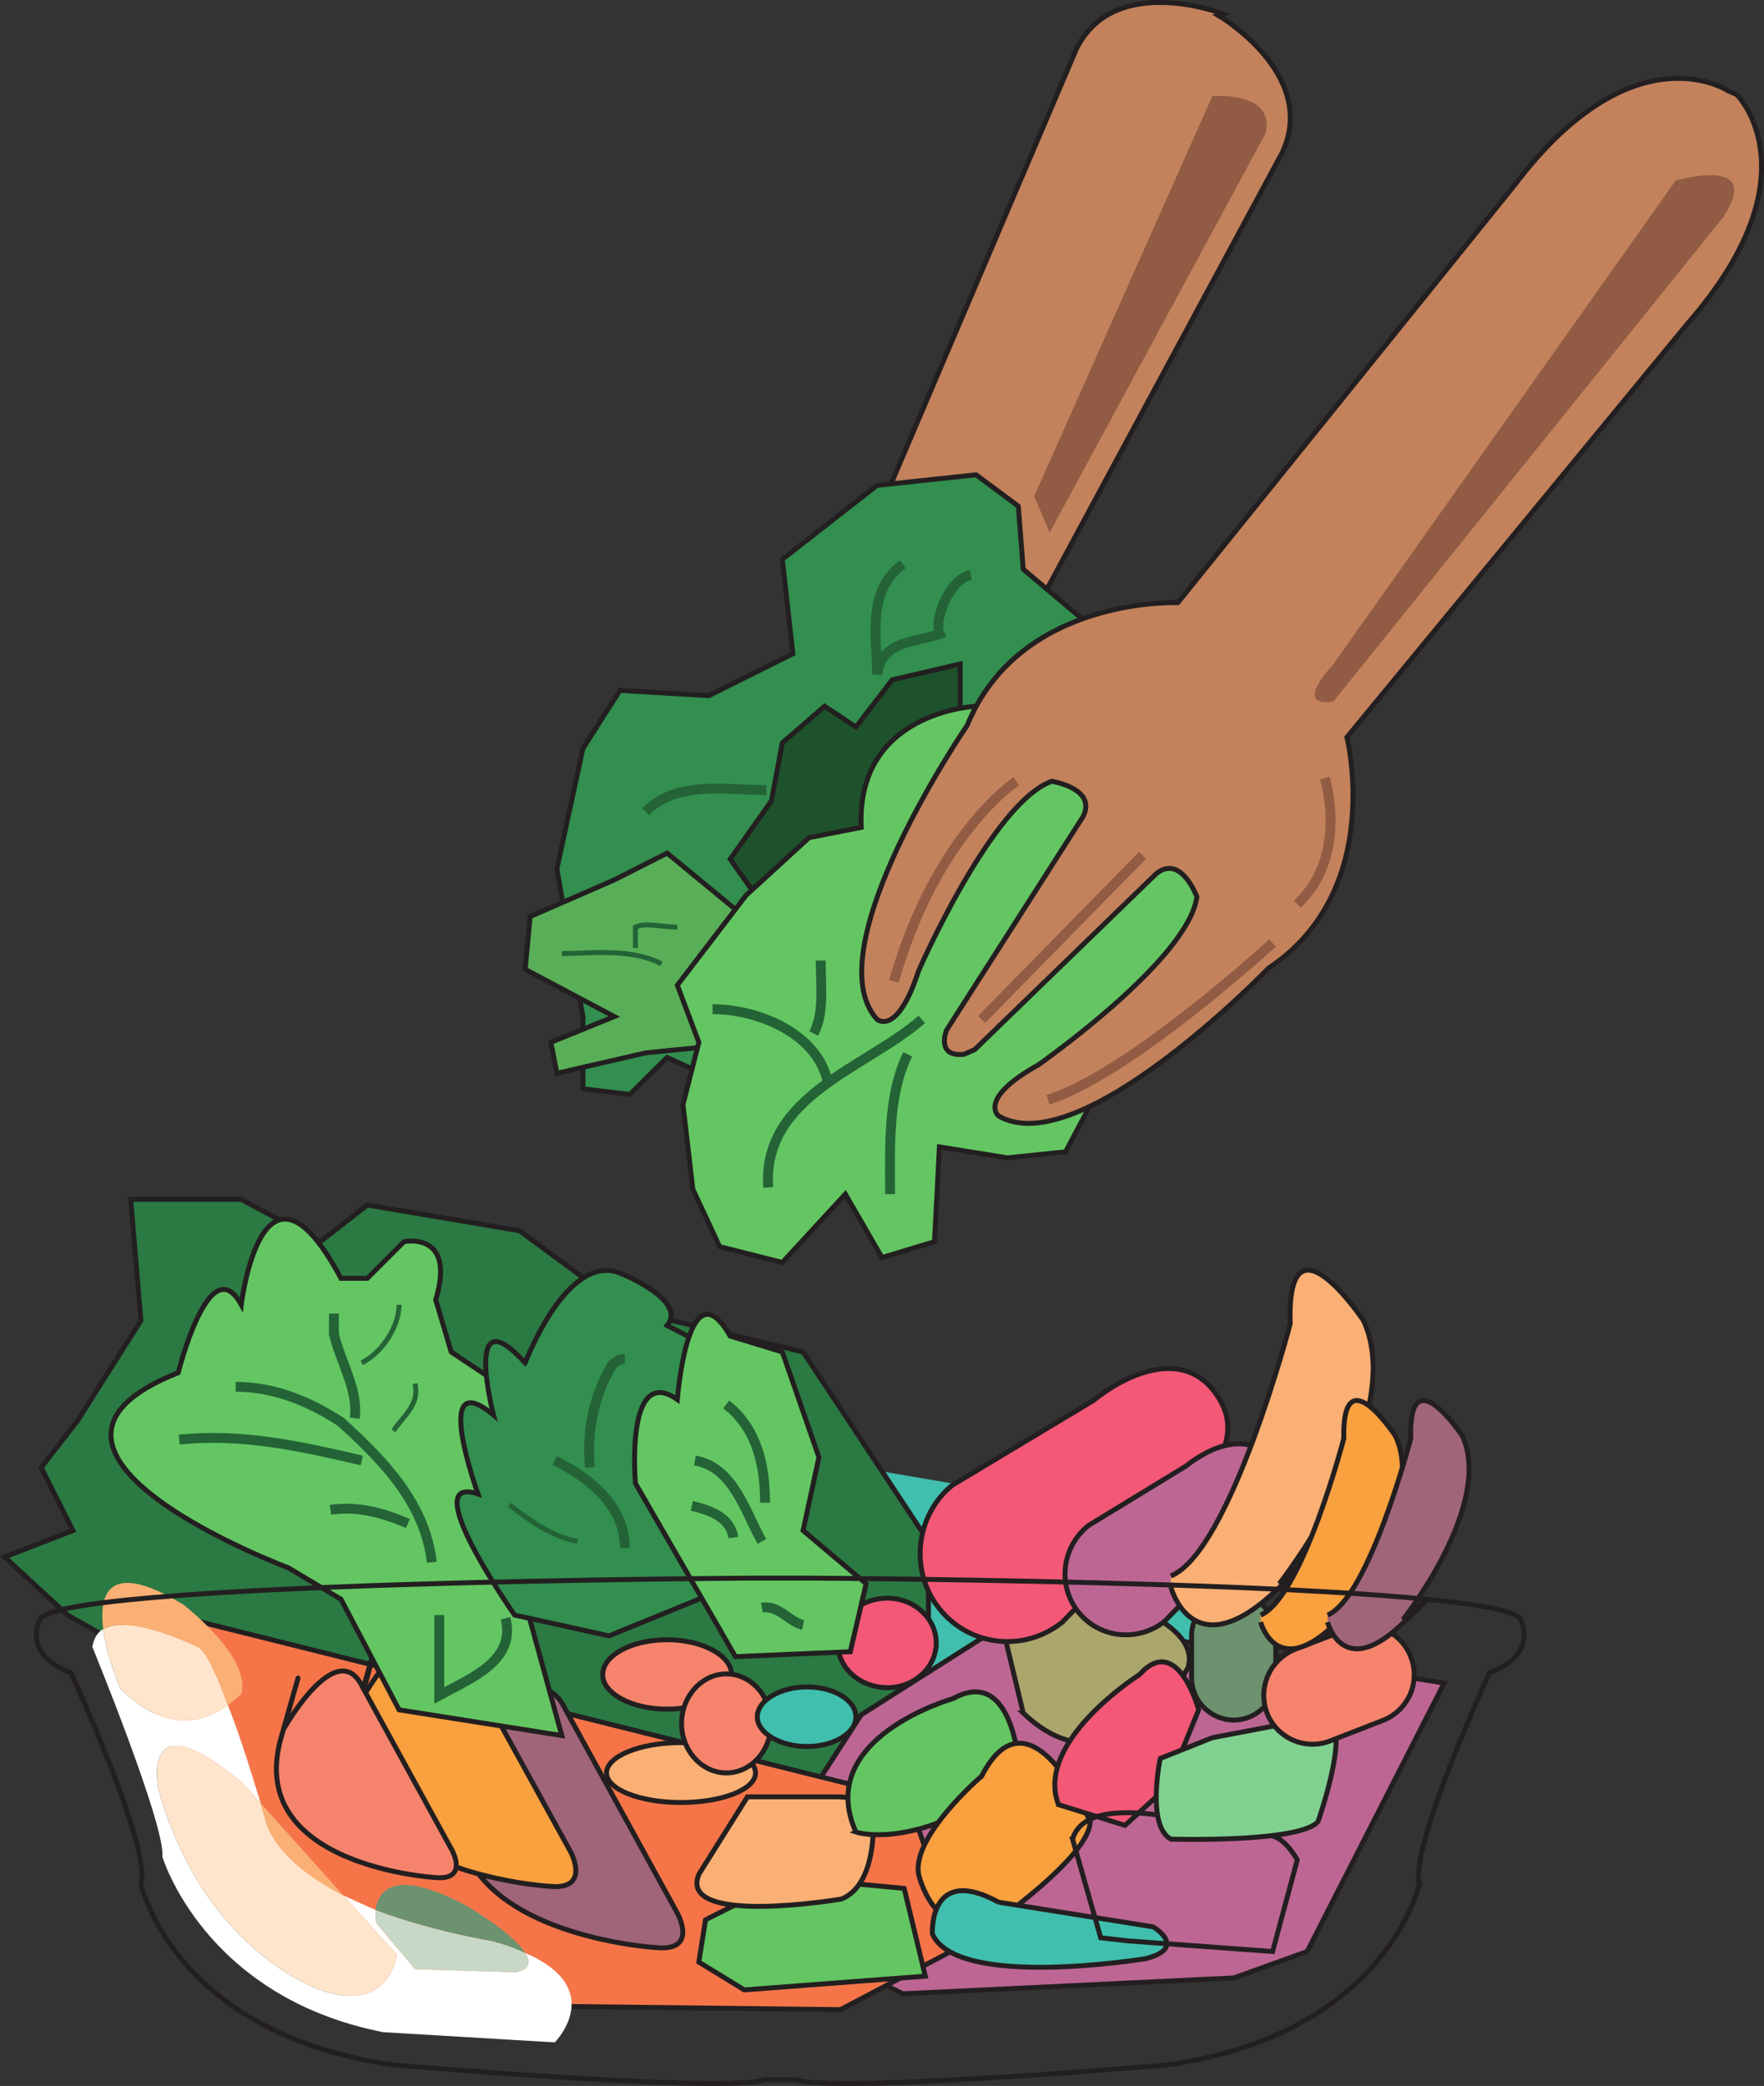 <svg xmlns="http://www.w3.org/2000/svg" width="360.583" height="426.342"><rect width="100%" height="100%" fill="#333333" stroke="none"/><path fill="#40bfae" d="m175.609 299.936 75.242 12.89 3.453 23.759-70.129 7.054-8.566-43.703"/><path fill="#c3825c" d="M250.058 2.866s-22.176-8.64-30.023 7.129l-41.547 97.484 33.41 16.852 50.254-93.242c7.344-15.985-13.102-27.934-13.102-27.934l1.008-.289"/><path fill="none" stroke="#231f20" stroke-width="1.008" d="M250.058 2.866s-22.176-8.64-30.023 7.129l-41.547 97.484 33.41 16.852 50.254-93.242c7.344-15.985-13.102-27.934-13.102-27.934Zm0 0"/><path fill="#328f4f" d="m222.05 127.21-12.89-10.871-1.008-12.891-8.637-6.406-20.234 2.16-19.367 15.121 2.16 19.293-17.207 8.57-18.145-1.082-7.562 11.883-5.329 24.621 5.329 30.168v14.762l9.578 1.152 7.633-7.562 13.964 6.41 70.707-63.074 1.008-32.254"/><path fill="none" stroke="#231f20" stroke-width="1.008" d="m222.05 127.21-12.89-10.871-1.008-12.891-8.637-6.406-20.234 2.16-19.367 15.121 2.16 19.293-17.207 8.57-18.145-1.082-7.562 11.883-5.329 24.621 5.329 30.168v14.762l9.578 1.152 7.633-7.562 13.964 6.41 70.707-63.074zm0 0"/><path fill="#1d522c" d="m162.074 193.737-12.817-18.144 8.426-11.88 2.23-11.878 8.641-7.489 6.406 4.247 7.418-9.649 13.895-3.238v22.535l-34.2 35.496"/><path fill="none" stroke="#231f20" stroke-width="1.008" d="m162.074 193.737-12.817-18.144 8.426-11.88 2.23-11.878 8.641-7.489 6.406 4.247 7.418-9.649 13.895-3.238v22.535zm0 0"/><path fill="#58af57" d="m153.507 188.48-17.136-14.11-10.801 5.473-17.207 7.488-1.008 10.797 18.215 9.648-12.961 5.258 1.222 6.336 18.145-4.176 21.531-2.16v-24.555"/><path fill="none" stroke="#231f20" stroke-width="1.008" d="m153.507 188.48-17.136-14.11-10.801 5.473-17.207 7.488-1.008 10.797 18.215 9.648-12.961 5.258 1.222 6.336 18.145-4.176 21.531-2.16zm0 0"/><path fill="#63c662" d="M199.515 144.346s-24.555 1.008-23.473 24.766l-10.656 2.09-12.89 11.808-14.04 18.36 4.395 11.664-3.242 12.742 2.015 17.281 5.473 11.735 12.817 3.242 12.886-13.969 7.489 12.961 10.73-3.242 1.008-19.367 13.894 2.23 11.88-1.222 10.73-20.23 22.535-29.954-3.242-35.496-48.309-5.399"/><path fill="none" stroke="#231f20" stroke-width="1.008" d="M199.515 144.346s-24.555 1.008-23.473 24.766l-10.656 2.09-12.89 11.808-14.04 18.36 4.395 11.664-3.242 12.742 2.015 17.281 5.473 11.735 12.817 3.242 12.886-13.969 7.489 12.961 10.73-3.242 1.008-19.367 13.894 2.23 11.88-1.222 10.73-20.23 22.535-29.954-3.242-35.496zm0 0"/><path fill="#2b7943" d="m28.8 269.913-12.886 20.375-7.489 9.648 6.48 12.89-13.968 5.4 12.887 11.878 30.097 17.063 26.785 19.441 72.145 12.89 46.941-3.241v-61.2l-25.632-38.734-26.782-6.41-15.05-6.48-16.125-11.88-31.106-5.257-9.648 7.488-16.13-8.64H26.715l2.086 24.769"/><path fill="none" stroke="#231f20" stroke-width="1.008" d="m28.8 269.913-12.886 20.375-7.489 9.648 6.48 12.89-13.968 5.4 12.887 11.878 30.097 17.063 26.785 19.441 72.145 12.89 46.941-3.241v-61.2l-25.632-38.734-26.782-6.41-15.05-6.48-16.125-11.88-31.106-5.257-9.648 7.488-16.13-8.64H26.715zm0 0"/><path fill="#bd6694" d="m176.042 350.48 32.11-20.376 87.05 13.899-28.007 54.863-14.977 5.398-67.68 3.243-34.203-17.282 25.707-39.746"/><path fill="none" stroke="#231f20" stroke-width="1.008" d="m176.042 350.48 32.11-20.376 87.05 13.899-28.007 54.863-14.977 5.398-67.68 3.243-34.203-17.282zm0 0"/><path fill="#f57549" d="m22.394 326.866 20.445 51.625 29.02 31.102 99.933 1.152 24.48-12.887-10.726-30.242-163.152-40.75"/><path fill="none" stroke="#231f20" stroke-width="1.008" d="m22.394 326.866 20.445 51.625 29.02 31.102 99.933 1.152 24.48-12.887-10.726-30.242zm0 0"/><path fill="#a0647b" d="M134.21 398.073s-48.746-2.809-39.527-35.71c9.43-33.052.79-2.161.79-2.161s13.679-24.41 20.16-10.73l22.823 41.546s4.395 7.848-4.246 7.055"/><path fill="none" stroke="#231f20" stroke-width="1.008" d="M134.21 398.073s-48.746-2.809-39.527-35.71c9.43-33.052.79-2.161.79-2.161s13.679-24.41 20.16-10.73l22.823 41.546s4.395 7.848-4.246 7.055zm0 0"/><path fill="#f9a03f" d="M112.394 385.546s-48.746-2.809-39.457-35.856c9.289-32.832.793-2.015.793-2.015s13.535-24.41 19.941-10.875l22.97 41.691s4.25 7.848-4.247 7.055"/><path fill="none" stroke="#231f20" stroke-width="1.008" d="M112.394 385.546s-48.746-2.809-39.457-35.856c9.289-32.832.793-2.015.793-2.015s13.535-24.41 19.941-10.875l22.97 41.691s4.25 7.848-4.247 7.055zm0 0"/><path fill="#f6846c" d="M88.921 383.745s-38.953-2.305-31.465-28.582c7.489-26.356.504-1.73.504-1.73s10.946-19.438 16.13-8.641l18.288 33.336s3.528 6.265-3.457 5.617"/><path fill="none" stroke="#231f20" stroke-width="1.008" d="M88.921 383.745s-38.953-2.305-31.465-28.582c7.489-26.356.504-1.73.504-1.73s10.946-19.438 16.13-8.641l18.288 33.336s3.528 6.265-3.457 5.617zm0 0"/><path fill="#f6846c" d="M136.37 349.33c7.2 0 13.176-3.241 13.176-7.058 0-3.887-5.976-7.129-13.175-7.129-7.344 0-13.176 3.242-13.176 7.13 0 3.816 5.832 7.058 13.176 7.058"/><path fill="none" stroke="#231f20" stroke-width="1.008" d="M136.37 349.33c7.2 0 13.176-3.241 13.176-7.058 0-3.887-5.976-7.129-13.175-7.129-7.344 0-13.176 3.242-13.176 7.13 0 3.816 5.832 7.058 13.176 7.058zm0 0"/><path fill="#fab074" d="M139.175 368.409c8.426 0 15.266-2.664 15.266-6.047 0-3.387-6.84-6.191-15.266-6.191-8.351 0-15.191 2.804-15.191 6.191 0 3.383 6.84 6.047 15.191 6.047"/><path fill="none" stroke="#231f20" stroke-width="1.008" d="M139.175 368.409c8.426 0 15.266-2.664 15.266-6.047 0-3.387-6.84-6.191-15.266-6.191-8.351 0-15.191 2.804-15.191 6.191 0 3.383 6.84 6.047 15.191 6.047zm0 0"/><path fill="#f6846c" d="M148.464 362.362c5.043 0 9.145-4.535 9.145-10.082 0-5.613-4.102-10.152-9.145-10.152-4.968 0-9.144 4.539-9.144 10.152 0 5.547 4.176 10.082 9.144 10.082"/><path fill="none" stroke="#231f20" stroke-width="1.008" d="M148.464 362.362c5.043 0 9.145-4.535 9.145-10.082 0-5.613-4.102-10.152-9.145-10.152-4.968 0-9.144 4.539-9.144 10.152 0 5.547 4.176 10.082 9.144 10.082zm0 0"/><path fill="#40bfae" d="M164.953 356.96c5.543 0 10.007-2.735 10.007-6.047 0-3.383-4.464-6.121-10.007-6.121-5.47 0-10.153 2.738-10.153 6.12 0 3.313 4.684 6.048 10.153 6.048"/><path fill="none" stroke="#231f20" stroke-width="1.008" d="M164.953 356.96c5.543 0 10.007-2.735 10.007-6.047 0-3.383-4.464-6.121-10.007-6.121-5.47 0-10.153 2.738-10.153 6.12 0 3.313 4.684 6.048 10.153 6.048zm0 0"/><path fill="#f35877" d="M181.44 344.936c5.4 0 9.938-4.101 9.938-9.144 0-5.04-4.539-9.145-9.937-9.145-5.688 0-10.223 4.106-10.223 9.145 0 5.043 4.535 9.144 10.223 9.144"/><path fill="none" stroke="#231f20" stroke-width="1.008" d="M181.44 344.936c5.4 0 9.938-4.101 9.938-9.144 0-5.04-4.539-9.145-9.937-9.145-5.688 0-10.223 4.106-10.223 9.145 0 5.043 4.535 9.144 10.223 9.144zm0 0"/><path fill="#63c662" d="m161.355 383.745-17.137 8.64-1.367 8.641 9.285 5.688 37.008-2.809-4.32-17.93-23.47-2.23"/><path fill="none" stroke="#231f20" stroke-width="1.008" d="m161.355 383.745-17.137 8.64-1.367 8.641 9.285 5.688 37.008-2.809-4.32-17.93zm0 0"/><path fill="#fab074" d="m142.851 383.096 9.934-15.84h18.648s8.566 0 7.055 5.04c0 0 .793 12.89-6.48 15.84 0 0-33.552 5.69-29.157-5.04"/><path fill="none" stroke="#231f20" stroke-width="1.008" d="m142.851 383.096 9.934-15.84h18.648s8.566 0 7.055 5.04c0 0 .793 12.89-6.48 15.84 0 0-33.552 5.69-29.157-5.04zm0 0"/><path fill="#63c662" d="M174.96 374.456s12.817 4.32 33.555-11.446c0 0-.793-22.968-13.684-15.843 0 0-28.511 7.996-19.87 27.289"/><path fill="none" stroke="#231f20" stroke-width="1.008" d="M174.96 374.456s12.817 4.32 33.555-11.446c0 0-.793-22.968-13.684-15.843 0 0-28.511 7.996-19.87 27.289zm0 0"/><path fill="#aba66c" d="m209.16 350.12-3.454-14.328s7.055-11.446 16.344-10.727c0 0 23.758 5.688 20.809 15.77 0 0-14.977 27.215-33.7 9.285"/><path fill="none" stroke="#231f20" stroke-width="1.008" d="m209.16 350.12-3.454-14.328s7.055-11.446 16.344-10.727c0 0 23.758 5.688 20.809 15.77 0 0-14.977 27.215-33.7 9.285zm0 0"/><path fill="#f9a03f" d="M200.664 363.01s-14.329 12.239-12.887 20.086c0 0 2.808 12.961 14.328 10.73 0 0 20.734-14.327 20.734-21.53 0 0-12.238-28.657-22.175-9.286"/><path fill="none" stroke="#231f20" stroke-width="1.008" d="M200.664 363.01s-14.329 12.239-12.887 20.086c0 0 2.808 12.961 14.328 10.73 0 0 20.734-14.327 20.734-21.53 0 0-12.238-28.657-22.175-9.286zm0 0"/><path fill="#f35877" d="m216.363 368.843 13.605 4.246 8.64-7.918 6.411-15.7s-4.25-15.91-12.098-7.199c0 0-21.527 13.61-16.558 26.57"/><path fill="none" stroke="#231f20" stroke-width="1.008" d="m216.363 368.843 13.605 4.246 8.64-7.918 6.411-15.7s-4.25-15.91-12.098-7.199c0 0-21.527 13.61-16.558 26.57zm0 0"/><path fill="#40bfae" d="m204.12 388.784 31.61 5.043s7.129 4.246-1.441 6.476c0 0-38.665 6.41-43.704-5.039 0 0-.793-14.328 13.536-6.48"/><path fill="none" stroke="#231f20" stroke-width="1.008" d="m204.12 388.784 31.61 5.043s7.129 4.246-1.441 6.476c0 0-38.665 6.41-43.704-5.039 0 0-.793-14.328 13.536-6.48zm0 0"/><path fill="none" stroke="#231f20" stroke-width="1.008" d="m219.242 375.897 5.757 20.16 5.692.649 29.445 2.16 5.04-18.723s-3.024-5.687-6.477-4.894c-3.602.648-35.86-11.45-39.457.648zm0 0"/><path fill="#80d190" d="m247.824 355.163-10.657 4.246s-2.878 13.68 2.16 16.488c0 0 26.426.793 30.098-3.601 0 0 7.848-22.176.719-21.383l-22.32 4.25"/><path fill="none" stroke="#231f20" stroke-width="1.008" d="m247.824 355.163-10.657 4.246s-2.878 13.68 2.16 16.488c0 0 26.426.793 30.098-3.601 0 0 7.848-22.176.719-21.383zm0 0"/><path fill="#6c9270" d="M252.218 351.561c4.68 0 8.567-3.886 8.567-8.566v-8.64c0-4.755-3.887-8.641-8.567-8.641-4.754 0-8.64 3.886-8.64 8.64v8.64c0 4.68 3.886 8.567 8.64 8.567"/><path fill="none" stroke="#231f20" stroke-width="1.008" d="M252.218 351.561c4.68 0 8.567-3.886 8.567-8.566v-8.64c0-4.755-3.887-8.641-8.567-8.641-4.754 0-8.64 3.886-8.64 8.64v8.64c0 4.68 3.886 8.567 8.64 8.567zm0 0"/><path fill="#f6846c" d="M282.671 351.632c5.188-2.016 7.778-7.848 5.692-13.032-1.946-5.109-7.778-7.703-12.89-5.613l-10.727 4.102c-5.184 2.09-7.704 7.847-5.762 13.03 2.015 5.184 7.847 7.708 12.96 5.688l10.727-4.175"/><path fill="none" stroke="#231f20" stroke-width="1.008" d="M282.671 351.632c5.188-2.016 7.778-7.848 5.692-13.032-1.946-5.109-7.778-7.703-12.89-5.613l-10.727 4.102c-5.184 2.09-7.704 7.847-5.762 13.03 2.015 5.184 7.847 7.708 12.96 5.688zm0 0"/><path fill="#f35877" d="M242.28 305.624c7.778-6.192 11.88-13.824 5.688-21.528-6.191-7.773-16.773-4.03-24.48 2.16l-28.797 17.282c-7.563 6.117-8.86 17.566-2.664 25.27 6.191 7.777 17.422 8.93 25.125 2.738l25.129-25.922"/><path fill="none" stroke="#231f20" stroke-width="1.008" d="M242.28 305.624c7.778-6.192 11.88-13.824 5.688-21.528-6.191-7.773-16.773-4.03-24.48 2.16l-28.797 17.282c-7.563 6.117-8.86 17.566-2.664 25.27 6.191 7.777 17.422 8.93 25.125 2.738zm0 0"/><path fill="#bd6694" d="M255.601 313.257c5.398-4.391 8.352-9.72 3.961-15.122-4.25-5.398-11.738-2.804-17.137 1.512l-19.945 12.168c-5.473 4.395-6.336 12.242-2.086 17.64 4.39 5.473 12.238 6.192 17.64 1.946l17.567-18.144"/><path fill="none" stroke="#231f20" stroke-width="1.008" d="M255.601 313.257c5.398-4.391 8.352-9.72 3.961-15.122-4.25-5.398-11.738-2.804-17.137 1.512l-19.945 12.168c-5.473 4.395-6.336 12.242-2.086 17.64 4.39 5.473 12.238 6.192 17.64 1.946zm0 0"/><path fill="#fab074" d="M239.328 324.346s4.25 16.489 20.808 1.368c16.488-14.907 1.367-2.016 1.367-2.016s26.496-33.84 17.211-53.785c0 0-15.77-23.617-14.976.648 0 0-12.242 46.657-24.41 51.551v2.234"/><path fill="none" stroke="#231f20" stroke-width="1.008" d="M239.328 324.346s4.25 16.489 20.808 1.368c16.488-14.907 1.367-2.016 1.367-2.016s26.496-33.84 17.211-53.785c0 0-15.77-23.617-14.976.648 0 0-12.242 46.657-24.41 51.551"/><path fill="#f9a03f" d="M257.69 331.546s3.095 11.59 14.544 1.007c11.45-10.585 1.008-1.511 1.008-1.511s18.574-23.473 12.023-37.512c0 0-10.945-16.703-10.582.504 0 0-8.496 32.473-16.992 36.07v1.442"/><path fill="none" stroke="#231f20" stroke-width="1.008" d="M257.69 331.546s3.095 11.59 14.544 1.007c11.45-10.585 1.008-1.511 1.008-1.511s18.574-23.473 12.023-37.512c0 0-10.945-16.703-10.582.504 0 0-8.496 32.473-16.992 36.07"/><path fill="#a0647b" d="M271.37 331.546s2.95 11.59 14.544 1.007c11.449-10.585.863-1.511.863-1.511s18.578-23.473 12.168-37.512c0 0-11.086-16.703-10.582.504 0 0-8.496 32.473-16.992 36.07v1.442"/><path fill="none" stroke="#231f20" stroke-width="1.008" d="M271.37 331.546s2.95 11.59 14.544 1.007c11.449-10.585.863-1.511.863-1.511s18.578-23.473 12.168-37.512c0 0-11.086-16.703-10.582.504 0 0-8.496 32.473-16.992 36.07"/><path fill="#c3825c" d="m199.226 214.546 37.152-36c5.04-4.032 8.278 4.75 8.278 4.75-1.727 12.89-32.399 34.343-32.399 34.343-12.527 6.985-8.136 10.442-8.136 10.442 16.632 9.719 55.226-30.238 55.226-30.238 23.828-15.84 15.98-47.16 15.98-47.16l69.555-84.458c26.64-30.457 10.153-46.87 10.153-46.87l-1.801-.794S333.867 5.675 309.53 37.928l-68.762 85.25s-32.254-1.37-43.055 25.055c0 0-31.394 45.863-18.433 60.121 0 0 4.105 3.598 8.496-9.937 0 0 14.976-34.344 27.215-38.735 0 0 9.289 1.438 6.41 7.2l-27.938 43.703s-2.23 5.543 3.602 4.894l2.16-.933"/><path fill="none" stroke="#231f20" stroke-width="1.008" d="m199.226 214.546 37.152-36c5.04-4.032 8.278 4.75 8.278 4.75-1.727 12.89-32.399 34.343-32.399 34.343-12.527 6.985-8.136 10.442-8.136 10.442 16.632 9.719 55.226-30.238 55.226-30.238 23.828-15.84 15.98-47.16 15.98-47.16l69.555-84.458c26.64-30.457 10.153-46.87 10.153-46.87l-1.801-.794S333.867 5.675 309.53 37.928l-68.762 85.25s-32.254-1.37-43.055 25.055c0 0-31.394 45.863-18.433 60.121 0 0 4.105 3.598 8.496-9.937 0 0 14.976-34.344 27.215-38.735 0 0 9.289 1.438 6.41 7.2l-27.938 43.703s-2.23 5.543 3.602 4.894zm0 0"/><path fill="#63c662" d="m81.578 349.471-11.88-22.605-10.73-6.41s-63.43-23.758-22.535-39.887c0 0 6.406-25.777 12.887-13.894 0 0 4.25-35.497 20.379-5.403h5.398l7.488-7.488s10.727-2.23 6.48 11.883l3.169 10.656 9.719 6.477 4.25 9.648-6.48 11.883 8.64 16.125v10.73l6.476 23.543-33.261-5.258"/><path fill="none" stroke="#231f20" stroke-width="1.008" d="m81.578 349.471-11.88-22.605-10.73-6.41s-63.43-23.758-22.535-39.887c0 0 6.406-25.777 12.887-13.894 0 0 4.25-35.497 20.379-5.403h5.398l7.488-7.488s10.727-2.23 6.48 11.883l3.169 10.656 9.719 6.477 4.25 9.648-6.48 11.883 8.64 16.125v10.73l6.476 23.543zm0 0"/><path fill="#328f4f" d="M107.355 278.553s8.496-22.609 19.367-18.359c0 0 13.895 5.473 9.649 10.727l8.496 4.39 3.238 12.89-9.649 10.727 9.649 25.778-23.617 9.648-19.293-4.25s-20.38-29.015-7.489-24.765c0 0-9.722-26.786 3.168-16.13 0 0-6.41-24.769 6.48-10.656"/><path fill="none" stroke="#231f20" stroke-width="1.008" d="M107.355 278.553s8.496-22.609 19.367-18.359c0 0 13.895 5.473 9.649 10.727l8.496 4.39 3.238 12.89-9.649 10.727 9.649 25.778-23.617 9.648-19.293-4.25s-20.38-29.015-7.489-24.765c0 0-9.722-26.786 3.168-16.13 0 0-6.41-24.769 6.48-10.656zm0 0"/><path fill="#63c662" d="m150.335 338.6-20.445-35.422s-2.16-24.625 8.566-17.136c0 0 2.16-28.008 10.801-12.961l10.657 3.242 7.488 21.527-3.242 14.977 12.89 10.871-3.242 13.895-23.473 1.007"/><path fill="none" stroke="#231f20" stroke-width="1.008" d="m150.335 338.6-20.445-35.422s-2.16-24.625 8.566-17.136c0 0 2.16-28.008 10.801-12.961l10.657 3.242 7.488 21.527-3.242 14.977 12.89 10.871-3.242 13.895zm0 0"/><path fill="#fff" d="M107.355 399.155c1.152 1.797 1.008 3.309-1.8 3.957l-20.74-.648-7.917-9.43s-.215-1.297-.145-2.664c-2.16-.938-4.32-1.945-6.55-2.953l10.941 12.097s-1.367 12.239-15.695 7.2c0 0-23.758-7.848-33.047-40.899 0 0-4.176-19.293 17.207-1.367l3.672 4.105c-1.512-4.894-3.961-13.175-6.696-20.015-3.96 2.879-12.097 6.48-22.03-3.457 0 0-2.74-6.336-3.458-12.094-1.152.574-1.871 1.797-2.23 3.598 0 0 14.972 36.504 14.328 42.914 0 0 8.496 28.656 45.14 35.855l35.067 2.086s10.87-10.941-6.047-18.285"/><path fill="#fee5cc" d="M46.585 348.538c-2.304-6.266-4.609-11.45-6.265-11.953 0 0-13.606-6.84-19.223-3.598.719 5.758 3.457 12.094 3.457 12.094 9.934 9.937 18.07 6.336 22.031 3.457"/><path fill="#fab074" d="M40.32 336.585c1.656.504 3.96 5.687 6.265 11.953 1.727-1.371 2.735-2.305 2.735-2.305 2.09-7.633-11.88-18.289-11.88-18.289-15.046-9.144-17.28-2.445-16.343 5.043 5.617-3.242 19.223 3.598 19.223 3.598"/><path fill="#fee5cc" d="M32.402 365.815c9.289 33.051 33.047 40.899 33.047 40.899 14.328 5.039 15.695-7.2 15.695-7.2l-10.941-12.097c-6.985-3.672-13.176-8.282-15.625-14.328 0 0-.504-1.801-1.297-4.536l-3.672-4.105c-21.383-17.926-17.207 1.367-17.207 1.367"/><path fill="#fab074" d="M70.203 387.417 53.28 368.553a555.372 555.372 0 0 1 1.297 4.536c2.449 6.046 8.64 10.656 15.625 14.328"/><path fill="#c7d8c7" d="m76.898 393.034 7.918 9.43 20.738.648c2.809-.648 2.953-2.16 1.8-3.957-1.944-.937-4.105-1.73-6.839-2.45 0 0-11.883-1.87-23.762-6.335-.07 1.367.145 2.664.145 2.664"/><path fill="#6c9270" d="M107.355 399.155c-2.594-4.18-11.883-9.578-11.883-9.578-15.191-8.137-18.144-2.953-18.719.793 11.88 4.465 23.762 6.336 23.762 6.336 2.734.719 4.895 1.512 6.84 2.449"/><path fill="#915c43" d="M342.503 36.92s18.22-5.398 9.723 7.489l-79.633 98.93s-8.64 2.015 0-7.633l69.91-98.785M247.824 19.64s12.96-1.079 10.875 7.632l-44.137 81.578-3.168-7.418 36.43-81.793"/><path fill="none" stroke="#236336" stroke-width="2.016" d="M188.425 208.354c-11.375 9.934-32.687 15.621-31.39 34.344"/><path fill="none" stroke="#236336" stroke-width="2.016" d="M169.203 221.17c-2.09-9.937-14.258-14.906-23.547-14.906m20.664 4.969c2.234-4.176 1.441-9.863 1.441-14.902m17.785 19.149c-4.105 8.495-3.601 18.577-3.601 28.585m-93.672 75.238c-1.442-12.168-9.938-20.804-18.574-28.656-6.48-4.246-13.68-7.199-21.532-7.199"/><path fill="none" stroke="#236336" stroke-width="2.016" d="M73.945 298.499c-12.094-2.809-24.336-5.617-37.297-4.25m35.855-4.391c.793-5.691-2.804-11.305-4.246-17.137v-4.25m15.121 42.914c-5.043-2.16-10.082-3.601-15.84-2.808m45.864-10.078c7.199 3.597 14.328 9.285 14.328 17.926m-7.129-16.489c-.719-7.054.648-14.328 4.395-20.734.574-.649 1.293-1.442 2.734-1.442m14.328 20.739c7.848 1.437 10.078 10.078 13.68 16.558m-14.328-7.273c3.457.793 7.847 2.234 8.496 6.48m-1.442-27.214c6.48 5.039 7.922 12.886 7.922 20.085m-.648 21.458c3.383-.649 5.617 2.953 8.422 3.527m-74.375-2.016v16.418c6.48-3.527 15.77-7.129 13.535-15.77m81.219-215.422c-7.489 5.4-5.258 15.118-5.258 22.536 1.008-7.418 8.496-6.41 13.754-8.64-3.098 1.296 0-10.657 5.398-11.735m-66.457 48.383c6.48-6.41 16.129-4.395 24.695-4.395"/><path fill="none" stroke="#236336" stroke-width="1.008" d="M135.218 196.975c-6.48-3.238-13.969-2.086-20.379-2.086m15.051-1.152v-4.246c2.086-1.012 5.328 0 8.566 0m-64.511 89.062c4.39-2.23 7.633-7.632 7.633-11.878m3.238 16.125c1.008 4.25-2.23 6.41-4.39 9.648m23.687 15.122c4.25 3.237 8.496 6.405 13.968 7.487"/><path fill="none" stroke="#915c43" stroke-width="2.016" d="M207.722 159.682s-16.488 10.871-24.984 40.895M233.57 174.8l-32.906 33.554m59.472-15.624s-29.445 27-45.933 32.038m56.589-65.734s5.04 15.766-5.617 25.773"/><path fill="none" stroke="#231f20" stroke-width="1.008" d="M162.722 425.073c7.918 2.809 75.887-3.023 75.887-3.023 45.074-6.41 51.55-37.082 51.55-37.082-2.16-7.27 14.329-43.125 14.329-43.125 10.082-3.676 6.41-10.657 6.41-10.657-1.367-7.922-145.945-8.64-145.945-8.64h-10.657s-144.793.718-146.23 8.64c0 0-3.602 6.98 6.406 10.657 0 0 16.563 35.855 14.328 43.125 0 0 6.48 30.671 51.625 37.082 0 0 68.04 5.832 75.961 3.023zm0 0"/></svg>
